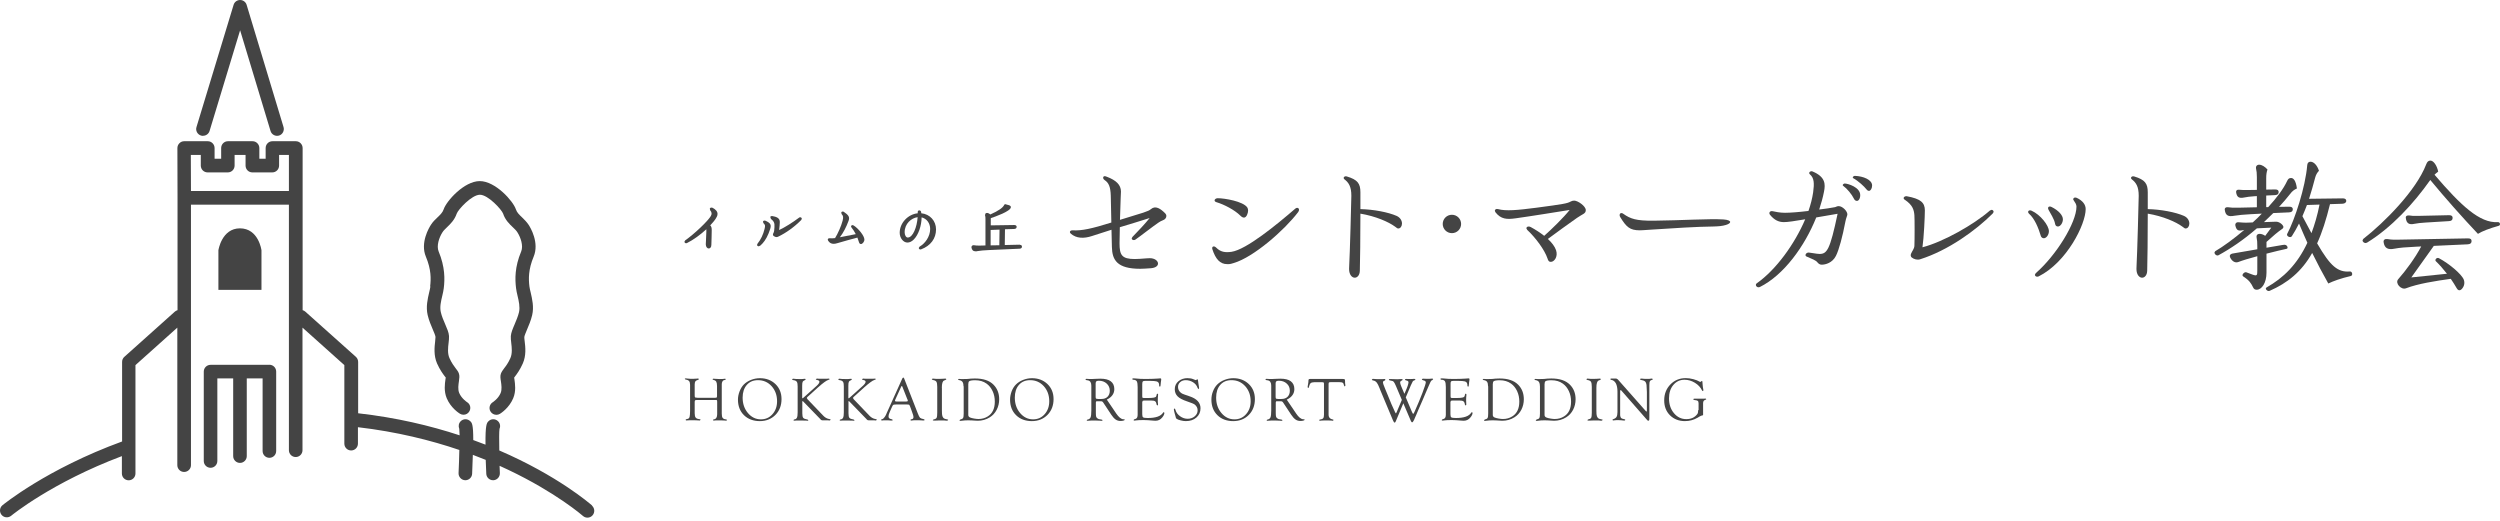<svg width="307" height="64" viewBox="0 0 307 64" fill="none" xmlns="http://www.w3.org/2000/svg">
<path d="M52.855 35.17C52.829 35.369 52.768 35.639 52.699 35.916C52.516 36.707 52.282 37.688 52.516 38.687C52.672 39.347 52.933 39.963 53.15 40.467C53.298 40.806 53.471 41.222 53.48 41.379C53.48 41.474 53.463 41.709 53.437 41.908C53.359 42.603 53.237 43.645 53.671 44.635C54.019 45.417 54.383 45.903 54.626 46.224L54.739 46.363C54.739 46.424 54.722 46.494 54.705 46.572C54.626 47.119 54.496 48.022 54.852 48.89C55.356 50.097 56.372 50.74 56.485 50.809C56.615 50.888 56.771 50.931 56.919 50.931C57.206 50.931 57.483 50.783 57.631 50.523C57.874 50.123 57.744 49.611 57.344 49.377C57.344 49.377 56.684 48.951 56.389 48.256C56.207 47.814 56.294 47.24 56.355 46.824C56.407 46.459 56.45 46.164 56.355 45.877C56.276 45.634 56.129 45.443 55.955 45.226C55.747 44.948 55.46 44.574 55.191 43.967C54.939 43.393 55.017 42.681 55.087 42.108C55.121 41.796 55.156 41.518 55.139 41.266C55.113 40.832 54.904 40.363 54.67 39.816C54.47 39.355 54.244 38.834 54.131 38.322C53.984 37.697 54.157 36.967 54.314 36.316C54.392 35.986 54.461 35.682 54.496 35.387C54.626 34.31 54.67 32.816 53.862 30.871C53.584 30.194 53.914 29.169 54.349 28.5C54.47 28.309 54.678 28.118 54.887 27.91C55.304 27.51 55.825 27.007 56.085 26.234C56.25 25.739 57.926 23.915 58.934 23.915C59.941 23.915 61.608 25.748 61.782 26.234C62.034 27.007 62.555 27.51 62.98 27.91C63.197 28.118 63.397 28.309 63.519 28.5C63.953 29.169 64.283 30.194 64.005 30.871C63.189 32.816 63.241 34.301 63.371 35.387C63.406 35.682 63.475 35.986 63.553 36.316C63.71 36.967 63.875 37.705 63.736 38.331C63.614 38.843 63.389 39.364 63.197 39.824C62.963 40.371 62.763 40.84 62.729 41.275C62.711 41.526 62.746 41.796 62.781 42.117C62.85 42.69 62.928 43.402 62.676 43.975C62.407 44.583 62.121 44.956 61.912 45.226C61.747 45.452 61.6 45.643 61.513 45.877C61.409 46.172 61.452 46.459 61.513 46.832C61.574 47.258 61.66 47.831 61.478 48.265C61.183 48.968 60.523 49.385 60.523 49.385C60.123 49.629 59.993 50.141 60.236 50.532C60.393 50.792 60.67 50.94 60.957 50.94C61.105 50.94 61.252 50.905 61.391 50.818C61.504 50.749 62.52 50.106 63.024 48.899C63.389 48.031 63.25 47.127 63.171 46.58L63.137 46.372L63.241 46.233C63.484 45.912 63.849 45.425 64.196 44.644C64.639 43.654 64.517 42.603 64.431 41.917C64.405 41.717 64.379 41.483 64.387 41.387C64.396 41.231 64.587 40.797 64.717 40.476C64.934 39.972 65.195 39.355 65.351 38.695C65.586 37.697 65.351 36.715 65.169 35.925C65.099 35.647 65.038 35.378 65.013 35.178C64.9 34.249 64.874 33.086 65.534 31.514C66.246 29.803 65.143 27.945 64.908 27.597C64.674 27.25 64.396 26.972 64.118 26.703C63.771 26.373 63.475 26.095 63.354 25.713C63.015 24.68 60.827 22.239 58.916 22.239C57.006 22.239 54.818 24.68 54.479 25.713C54.357 26.086 54.062 26.373 53.715 26.703C53.437 26.963 53.15 27.241 52.924 27.597C52.69 27.953 51.578 29.812 52.299 31.522C52.959 33.094 52.933 34.258 52.82 35.187" fill="#444444"/>
<path d="M72.724 62.09C72.429 61.83 68.46 58.4 61.313 55.317C61.287 54.049 61.287 52.998 61.339 52.66C61.478 52.356 61.417 51.982 61.165 51.73C60.836 51.4 60.306 51.4 59.984 51.73C59.776 51.939 59.594 52.13 59.62 54.605C59.133 54.414 58.63 54.223 58.117 54.04C58.117 52.095 57.952 51.921 57.753 51.73C57.423 51.4 56.893 51.4 56.572 51.73C56.32 51.982 56.268 52.347 56.398 52.66C56.415 52.807 56.433 53.085 56.441 53.458C52.829 52.269 48.669 51.279 43.98 50.749V44.444C43.98 44.21 43.876 43.975 43.702 43.819L37.484 38.261C37.389 38.175 37.276 38.123 37.163 38.088V24.289V24.159V18.184C37.163 17.724 36.789 17.342 36.329 17.342H33.455C32.995 17.342 32.621 17.715 32.621 18.184V19.495H31.848V18.184C31.848 17.724 31.475 17.342 31.015 17.342H27.993C27.532 17.342 27.159 17.715 27.159 18.184V19.495H26.351V18.184C26.351 17.724 25.978 17.342 25.518 17.342H22.617C22.392 17.342 22.183 17.429 22.027 17.594C21.87 17.75 21.784 17.967 21.784 18.184L21.801 24.289V38.088C21.688 38.123 21.575 38.183 21.48 38.261L15.271 43.819C15.088 43.975 14.993 44.21 14.993 44.444V54.214C5.718 57.601 0.386 61.977 0.299 62.047C-0.057 62.342 -0.1 62.872 0.195 63.228C0.491 63.584 1.02 63.627 1.376 63.332C1.454 63.263 6.387 59.242 14.967 56.011V58.148C14.967 58.608 15.34 58.981 15.8 58.981C16.261 58.981 16.634 58.608 16.634 58.148V44.835L21.775 40.233V57.123C21.775 57.583 22.148 57.957 22.609 57.957C23.069 57.957 23.451 57.583 23.451 57.123V25.131H35.478V55.291C35.478 55.751 35.852 56.124 36.312 56.124C36.772 56.124 37.146 55.751 37.146 55.291V40.233L42.286 44.835V54.483C42.286 54.943 42.66 55.317 43.12 55.317C43.58 55.317 43.954 54.943 43.954 54.483V52.46C48.721 53.016 52.907 54.066 56.407 55.256C56.389 56.151 56.355 57.158 56.311 58.096C56.294 58.556 56.65 58.947 57.11 58.973H57.145C57.588 58.973 57.961 58.625 57.978 58.174C58.013 57.279 58.048 56.515 58.065 55.855C58.612 56.064 59.133 56.263 59.646 56.472C59.663 56.984 59.689 57.54 59.715 58.174C59.733 58.625 60.106 58.973 60.549 58.973H60.584C61.044 58.955 61.4 58.556 61.383 58.096C61.365 57.8 61.356 57.505 61.348 57.201C61.721 57.366 62.077 57.531 62.416 57.696C68.304 60.492 71.56 63.332 71.586 63.358C71.743 63.497 71.942 63.567 72.142 63.567C72.376 63.567 72.602 63.471 72.767 63.28C73.071 62.933 73.036 62.403 72.698 62.099M35.487 23.455H23.451L23.434 19.026H24.658V20.338C24.658 20.798 25.031 21.171 25.492 21.171H27.975C28.436 21.171 28.809 20.798 28.809 20.338V19.026H30.155V20.338C30.155 20.798 30.528 21.171 30.989 21.171H33.438C33.898 21.171 34.271 20.798 34.271 20.338V19.026H35.478V23.455H35.487Z" fill="#444444"/>
<path d="M29.469 28.04C27.22 28.04 26.82 30.732 26.82 30.732V35.595H32.109V30.732C32.109 30.732 31.762 28.04 29.46 28.04" fill="#444444"/>
<path d="M33.09 44.801H25.856C25.396 44.801 25.023 45.174 25.023 45.634V56.611C25.023 57.071 25.396 57.444 25.856 57.444C26.317 57.444 26.69 57.071 26.69 56.611V46.468H28.635V56.012C28.635 56.472 29.009 56.845 29.469 56.845C29.929 56.845 30.303 56.472 30.303 56.012V46.468H32.248V55.386C32.248 55.847 32.621 56.22 33.081 56.22C33.542 56.22 33.915 55.847 33.915 55.386V45.626C33.915 45.165 33.542 44.792 33.081 44.792" fill="#444444"/>
<path d="M24.927 16.682C24.849 16.682 24.762 16.673 24.684 16.647C24.241 16.508 23.989 16.039 24.128 15.605L28.687 0.591C28.792 0.234 29.122 0 29.486 0C29.851 0 30.181 0.243 30.285 0.591L34.818 15.605C34.949 16.048 34.697 16.517 34.263 16.647C33.82 16.777 33.351 16.526 33.221 16.083L29.486 3.717L25.735 16.083C25.622 16.447 25.292 16.673 24.936 16.673" fill="#444444"/>
<path d="M87.469 25.513L87.356 25.487C87.278 25.487 87.2 25.531 87.165 25.6L87.2 25.809C87.417 26.06 87.443 26.286 87.278 26.547C86.913 27.163 85.272 28.726 84.143 29.517L84.048 29.682C84.048 29.777 84.143 29.873 84.256 29.873L84.36 29.847C85.081 29.491 85.967 28.865 86.74 28.153C86.74 28.231 86.74 28.327 86.74 28.44C86.74 28.631 86.705 29.291 86.688 29.664C86.688 29.768 86.67 29.916 86.67 29.994C86.67 30.333 86.861 30.515 87.035 30.515C87.191 30.515 87.356 30.376 87.356 30.072C87.356 29.847 87.365 29.525 87.382 29.213C87.391 28.839 87.4 28.475 87.4 28.266C87.4 27.997 87.365 27.806 87.217 27.676C87.513 27.363 87.869 26.955 88.025 26.616C88.086 26.503 88.112 26.39 88.112 26.269C88.112 25.974 87.903 25.722 87.469 25.496" fill="#444444"/>
<path d="M98.124 26.729C97.326 27.328 96.37 27.927 95.676 28.249C95.719 27.91 95.762 27.519 95.762 27.259C95.762 26.755 95.32 26.616 94.825 26.529H94.781C94.686 26.529 94.616 26.573 94.59 26.642L94.668 26.877C94.998 27.146 95.076 27.311 95.102 27.545C95.12 27.719 95.102 28.049 95.068 28.327C95.05 28.466 95.016 28.544 94.937 28.7C94.894 28.813 94.92 28.917 95.016 28.987C95.137 29.074 95.259 29.117 95.363 29.117L95.519 29.082C96.518 28.613 97.543 27.875 98.394 27.016L98.463 26.859C98.463 26.712 98.272 26.616 98.124 26.72" fill="#444444"/>
<path d="M93.974 27.102C93.861 27.059 93.739 27.102 93.696 27.198L93.739 27.389C93.956 27.615 94 27.658 93.887 28.118C93.722 28.804 93.435 29.404 93.027 29.916L92.966 30.072C92.966 30.176 93.07 30.246 93.175 30.246L93.357 30.168C93.461 30.081 93.548 29.994 93.626 29.907C94.017 29.482 94.321 28.917 94.573 28.136C94.729 27.632 94.668 27.398 93.974 27.094" fill="#444444"/>
<path d="M104.811 27.684L104.69 27.641C104.594 27.641 104.507 27.719 104.507 27.815L104.551 27.919C104.742 28.153 104.933 28.449 105.089 28.753C104.672 28.839 103.639 29.039 103.135 29.135C103.552 28.596 103.917 27.901 104.203 27.12C104.368 26.668 104.238 26.434 103.613 26.008C103.517 25.948 103.352 25.974 103.309 26.078L103.344 26.278C103.561 26.521 103.578 26.651 103.474 27.102C103.317 27.736 102.866 28.735 102.545 29.239C102.267 29.273 102.084 29.273 101.885 29.256H101.859C101.702 29.256 101.65 29.352 101.65 29.43L101.702 29.569C101.867 29.821 102.084 29.942 102.371 29.942C102.51 29.942 102.657 29.916 102.849 29.855C103.613 29.621 104.828 29.3 105.289 29.178C105.358 29.352 105.419 29.534 105.48 29.734C105.532 29.942 105.662 29.968 105.732 29.968C105.905 29.968 106.148 29.69 106.148 29.421C106.148 28.961 105.419 28.067 104.837 27.693" fill="#444444"/>
<path d="M113.139 26.199L113.113 26.026C113.096 25.913 113 25.834 112.887 25.834C112.774 25.834 112.696 25.913 112.696 26.043V26.191C111.489 26.312 110.482 27.389 110.482 28.587C110.482 29.221 110.925 29.786 111.428 29.786C111.706 29.786 111.975 29.655 112.227 29.395C112.783 28.83 113.165 27.728 113.174 26.694C113.799 26.842 114.224 27.406 114.224 28.118C114.224 29.074 113.573 29.925 112.931 30.281L112.826 30.446C112.826 30.541 112.905 30.637 113.026 30.637L113.113 30.619C114.277 30.185 114.945 29.291 114.945 28.171C114.945 27.12 114.19 26.295 113.148 26.191M112.687 26.668C112.601 27.893 112.106 29.169 111.472 29.169C111.263 29.169 111.09 28.883 111.09 28.518C111.09 27.476 111.897 26.772 112.687 26.668Z" fill="#444444"/>
<path d="M125.236 30.046L123.386 30.09L123.412 28.153L124.541 28.118C124.767 28.11 124.845 27.979 124.845 27.858C124.845 27.745 124.767 27.632 124.55 27.632L121.667 27.675V26.79C122.11 26.642 124.133 25.947 124.133 25.444C124.133 25.244 123.933 25.201 123.716 25.148C123.629 25.131 123.534 25.105 123.447 25.07L123.334 25.122C123.186 25.496 122.639 25.878 121.606 26.338C121.476 26.217 121.328 26.147 121.198 26.147C121.12 26.147 121.05 26.182 120.998 26.243L120.963 26.451C121.007 26.573 121.015 26.686 121.015 26.894V30.142L120.312 30.159C120.008 30.159 119.808 30.159 119.635 30.116C119.452 30.081 119.296 30.177 119.296 30.35V30.385C119.339 30.706 119.513 30.863 119.808 30.863C119.869 30.863 119.947 30.863 120.025 30.837C120.39 30.776 120.833 30.732 121.476 30.706L125.201 30.541C125.444 30.532 125.496 30.394 125.496 30.289C125.496 30.203 125.462 30.064 125.227 30.064M122.743 28.197L122.717 30.116L121.649 30.133V28.24L122.743 28.197Z" fill="#444444"/>
<path d="M85.611 48.847H87.799C87.912 48.847 87.981 48.838 88.008 48.812L88.051 48.682V47.414C88.051 47.154 88.016 46.98 87.955 46.867C87.895 46.763 87.773 46.685 87.591 46.65L87.487 46.563L87.582 46.502C87.634 46.502 87.721 46.502 87.834 46.52C87.999 46.537 88.172 46.546 88.355 46.546C88.615 46.546 88.806 46.546 88.911 46.52L89.05 46.502L89.136 46.572L89.05 46.65L88.902 46.685C88.824 46.702 88.763 46.754 88.711 46.85C88.659 46.945 88.633 47.058 88.633 47.18V50.775C88.633 51.035 88.668 51.227 88.746 51.322C88.824 51.426 88.963 51.487 89.171 51.504L89.293 51.574L89.189 51.661C89.136 51.661 89.076 51.661 88.998 51.643C88.937 51.635 88.815 51.626 88.624 51.626H88.346H88.068H87.895C87.738 51.652 87.651 51.652 87.634 51.652L87.547 51.583C87.547 51.539 87.591 51.513 87.678 51.496C87.938 51.452 88.068 51.235 88.068 50.862V50.714V49.351C88.068 49.229 88.06 49.168 88.034 49.142C88.016 49.125 87.938 49.116 87.808 49.116H85.62C85.481 49.116 85.394 49.134 85.359 49.16C85.324 49.186 85.307 49.264 85.307 49.377V50.74C85.307 51.001 85.35 51.183 85.428 51.279C85.507 51.383 85.663 51.452 85.889 51.47C85.984 51.478 86.028 51.513 86.028 51.565L85.923 51.643C85.923 51.643 85.828 51.643 85.741 51.626C85.672 51.617 85.524 51.609 85.298 51.609H84.986H84.742C84.682 51.609 84.603 51.609 84.508 51.617C84.378 51.626 84.299 51.635 84.273 51.635L84.178 51.565L84.273 51.478L84.456 51.435C84.569 51.409 84.638 51.331 84.682 51.192C84.716 51.053 84.742 50.81 84.742 50.462V47.267C84.742 47.05 84.699 46.893 84.621 46.798C84.543 46.702 84.395 46.633 84.187 46.607L84.082 46.529L84.178 46.459C84.221 46.459 84.299 46.468 84.404 46.485C84.595 46.511 84.82 46.52 85.081 46.52C85.255 46.52 85.42 46.511 85.576 46.494L85.732 46.476L85.837 46.554L85.732 46.641C85.567 46.685 85.454 46.746 85.394 46.824C85.342 46.902 85.307 47.032 85.307 47.215V48.543C85.307 48.682 85.324 48.769 85.35 48.795C85.376 48.821 85.472 48.838 85.628 48.838" fill="#444444"/>
<path d="M93.314 46.442C94.086 46.442 94.72 46.685 95.224 47.163C95.719 47.64 95.971 48.257 95.971 49.004C95.971 49.794 95.719 50.445 95.224 50.949C94.72 51.453 94.086 51.713 93.305 51.713C92.523 51.713 91.855 51.47 91.36 50.984C90.865 50.497 90.621 49.863 90.621 49.073C90.621 48.726 90.691 48.396 90.821 48.057C90.951 47.718 91.125 47.441 91.342 47.215C91.577 46.98 91.872 46.789 92.228 46.65C92.584 46.511 92.949 46.442 93.322 46.442M93.079 46.685C92.506 46.685 92.046 46.876 91.707 47.267C91.368 47.658 91.195 48.17 91.195 48.83C91.195 49.577 91.412 50.211 91.846 50.723C92.28 51.235 92.81 51.496 93.435 51.496C94.008 51.496 94.486 51.288 94.859 50.862C95.233 50.445 95.424 49.916 95.424 49.273C95.424 48.535 95.198 47.918 94.755 47.423C94.303 46.928 93.748 46.685 93.079 46.685Z" fill="#444444"/>
<path d="M98.524 49.394V50.749C98.524 51.035 98.559 51.218 98.637 51.313C98.715 51.409 98.889 51.469 99.166 51.522L99.279 51.6L99.192 51.669C99.192 51.669 99.088 51.669 98.993 51.652C98.915 51.652 98.767 51.643 98.55 51.643H98.255H97.994C97.89 51.643 97.82 51.643 97.786 51.643C97.655 51.652 97.577 51.66 97.56 51.66C97.482 51.66 97.438 51.635 97.438 51.574L97.543 51.504C97.699 51.495 97.803 51.417 97.864 51.287C97.925 51.157 97.951 50.931 97.951 50.627V47.466C97.951 47.197 97.925 47.015 97.864 46.91C97.803 46.806 97.699 46.737 97.534 46.702L97.352 46.667L97.256 46.589L97.36 46.511H97.49C97.621 46.537 97.812 46.546 98.081 46.546H98.498L98.689 46.528C98.784 46.52 98.845 46.511 98.862 46.511L98.949 46.58L98.862 46.667C98.706 46.737 98.611 46.806 98.567 46.893C98.524 46.98 98.507 47.145 98.507 47.397V48.847L98.541 48.925L98.602 48.882L98.663 48.838L100.261 47.405C100.504 47.188 100.625 47.015 100.625 46.884C100.625 46.771 100.539 46.702 100.356 46.667C100.243 46.65 100.182 46.615 100.182 46.572L100.295 46.493H100.4C100.504 46.511 100.617 46.511 100.747 46.511H101.086H101.364C101.52 46.511 101.624 46.511 101.676 46.502L101.789 46.485L101.893 46.554C101.893 46.554 101.832 46.624 101.711 46.658C101.485 46.719 101.06 47.032 100.426 47.596L99.158 48.743L99.071 48.864L99.158 49.021L101.094 51.044C101.303 51.261 101.52 51.391 101.763 51.443L101.928 51.478L102.015 51.548L101.902 51.635H101.815C101.772 51.617 101.659 51.617 101.494 51.617C101.346 51.617 101.242 51.617 101.172 51.617H100.999C100.912 51.617 100.842 51.591 100.782 51.522L100.721 51.452L98.724 49.394L98.645 49.307L98.559 49.264L98.489 49.351" fill="#444444"/>
<path d="M104.195 49.394V50.749C104.195 51.035 104.229 51.218 104.307 51.313C104.386 51.409 104.559 51.469 104.837 51.522L104.95 51.6L104.863 51.669C104.863 51.669 104.759 51.669 104.663 51.652C104.585 51.652 104.438 51.643 104.221 51.643H103.925H103.656C103.552 51.643 103.482 51.643 103.456 51.643C103.326 51.652 103.248 51.66 103.231 51.66C103.152 51.66 103.109 51.635 103.109 51.574L103.213 51.504C103.37 51.495 103.474 51.417 103.535 51.287C103.595 51.157 103.621 50.931 103.621 50.627V47.466C103.621 47.197 103.595 47.015 103.535 46.91C103.474 46.806 103.37 46.737 103.205 46.702L103.022 46.667L102.927 46.589L103.022 46.511H103.152C103.283 46.537 103.474 46.546 103.743 46.546H104.16L104.351 46.528C104.446 46.52 104.507 46.511 104.533 46.511L104.62 46.58L104.533 46.667C104.377 46.737 104.281 46.806 104.238 46.893C104.194 46.98 104.177 47.145 104.177 47.397V48.847L104.212 48.925L104.273 48.882L104.333 48.838L105.931 47.405C106.174 47.188 106.296 47.015 106.296 46.884C106.296 46.771 106.209 46.702 106.027 46.667C105.914 46.65 105.853 46.615 105.853 46.572L105.966 46.493H106.07C106.174 46.511 106.287 46.511 106.418 46.511H106.756H107.034C107.19 46.511 107.295 46.511 107.347 46.502L107.46 46.485L107.564 46.554C107.564 46.554 107.503 46.624 107.382 46.658C107.156 46.719 106.73 47.032 106.096 47.596L104.828 48.743L104.742 48.864L104.828 49.021L106.765 51.044C106.973 51.261 107.19 51.391 107.434 51.443L107.599 51.478L107.685 51.548L107.573 51.635H107.486C107.442 51.617 107.329 51.617 107.164 51.617C107.017 51.617 106.913 51.617 106.843 51.617H106.669C106.583 51.617 106.513 51.591 106.452 51.522L106.392 51.452L104.394 49.394L104.316 49.307L104.229 49.264L104.16 49.351" fill="#444444"/>
<path d="M111.376 49.672H110.03C109.848 49.672 109.735 49.689 109.692 49.715C109.648 49.741 109.587 49.845 109.518 50.01L109.275 50.557C109.162 50.809 109.11 50.992 109.11 51.113C109.11 51.235 109.136 51.313 109.197 51.365C109.257 51.417 109.37 51.461 109.535 51.495L109.648 51.582L109.544 51.643H109.422L109.066 51.617C108.945 51.617 108.814 51.617 108.658 51.617H108.493C108.372 51.634 108.302 51.643 108.285 51.643L108.189 51.574L108.25 51.495L108.389 51.452C108.441 51.434 108.502 51.374 108.589 51.27C108.676 51.165 108.745 51.052 108.797 50.94L108.901 50.696L110.812 46.459L110.916 46.346L111.02 46.45L112.618 50.54L112.696 50.74C112.809 51.044 112.905 51.226 112.983 51.304C113.061 51.374 113.217 51.434 113.452 51.478L113.565 51.574L113.46 51.634H113.321C113.191 51.617 112.965 51.608 112.635 51.608C112.305 51.608 112.071 51.608 111.993 51.634L111.88 51.652L111.784 51.574L111.88 51.495L111.993 51.469C112.114 51.443 112.175 51.356 112.175 51.217C112.175 51.087 112.097 50.827 111.949 50.436L111.767 49.941C111.715 49.802 111.671 49.724 111.645 49.706C111.611 49.689 111.533 49.672 111.394 49.672M111.437 49.072L110.855 47.596L110.829 47.518C110.794 47.44 110.768 47.397 110.734 47.397L110.673 47.466L109.943 49.072L109.9 49.211C109.9 49.272 109.961 49.307 110.074 49.307H110.178H111.298C111.42 49.307 111.48 49.272 111.48 49.211L111.463 49.125L111.446 49.055L111.437 49.072Z" fill="#444444"/>
<path d="M115.666 47.631V50.419C115.666 50.766 115.683 50.992 115.727 51.105C115.779 51.235 115.84 51.322 115.909 51.374C115.987 51.426 116.1 51.461 116.257 51.487C116.378 51.504 116.439 51.539 116.439 51.574L116.326 51.661H116.187C116.109 51.635 115.979 51.635 115.796 51.635H115.258L114.824 51.652H114.641L114.537 51.591L114.65 51.504C114.841 51.47 114.963 51.409 115.015 51.305C115.067 51.209 115.093 51.001 115.093 50.688V47.501C115.093 47.197 115.058 46.989 114.989 46.876C114.919 46.772 114.772 46.693 114.537 46.659L114.416 46.572L114.52 46.494H114.589C114.772 46.52 115.015 46.528 115.31 46.528C115.492 46.528 115.649 46.528 115.779 46.511L116.031 46.494H116.126L116.222 46.554L116.126 46.65L115.935 46.728C115.753 46.798 115.657 47.093 115.657 47.623" fill="#444444"/>
<path d="M118.315 47.432C118.315 47.18 118.271 46.998 118.184 46.885C118.098 46.772 117.959 46.702 117.768 46.676C117.689 46.676 117.646 46.642 117.646 46.598L117.742 46.529L118.037 46.546C118.037 46.546 118.15 46.546 118.297 46.546C118.549 46.546 118.74 46.546 118.879 46.529L119.226 46.494C119.374 46.485 119.539 46.477 119.721 46.477C120.737 46.477 121.502 46.728 122.005 47.241C122.466 47.71 122.7 48.3 122.7 49.03C122.7 49.499 122.596 49.924 122.396 50.315C122.196 50.706 121.91 51.018 121.554 51.244C121.094 51.531 120.599 51.67 120.06 51.67C119.999 51.67 119.886 51.67 119.721 51.652C119.391 51.626 119.105 51.617 118.853 51.617C118.584 51.617 118.358 51.635 118.167 51.661C118.08 51.67 118.011 51.678 117.959 51.687C117.872 51.687 117.828 51.661 117.828 51.6L117.933 51.513C118.098 51.478 118.21 51.418 118.263 51.331C118.315 51.244 118.341 51.062 118.341 50.784V47.432M118.905 47.136V50.958C118.905 51.105 118.983 51.209 119.131 51.27C119.261 51.322 119.426 51.366 119.635 51.4C119.843 51.435 120.008 51.453 120.156 51.453C120.581 51.453 120.963 51.348 121.302 51.131C121.875 50.775 122.162 50.167 122.162 49.316C122.162 48.847 122.075 48.422 121.892 48.031C121.71 47.64 121.467 47.336 121.154 47.111C120.772 46.833 120.303 46.694 119.756 46.694C119.365 46.694 119.114 46.737 119.009 46.824C118.949 46.876 118.914 46.971 118.914 47.128L118.905 47.136Z" fill="#444444"/>
<path d="M126.721 46.442C127.494 46.442 128.127 46.685 128.631 47.163C129.126 47.64 129.378 48.257 129.378 49.004C129.378 49.794 129.126 50.445 128.631 50.949C128.127 51.453 127.494 51.713 126.712 51.713C125.93 51.713 125.262 51.47 124.775 50.984C124.28 50.497 124.037 49.863 124.037 49.073C124.037 48.726 124.107 48.396 124.228 48.057C124.359 47.718 124.532 47.441 124.758 47.215C124.993 46.98 125.288 46.789 125.644 46.65C126 46.511 126.365 46.442 126.738 46.442M126.495 46.685C125.922 46.685 125.462 46.876 125.123 47.267C124.784 47.658 124.619 48.17 124.619 48.83C124.619 49.577 124.836 50.211 125.27 50.723C125.705 51.235 126.234 51.496 126.86 51.496C127.433 51.496 127.91 51.288 128.284 50.862C128.657 50.445 128.848 49.916 128.848 49.273C128.848 48.535 128.622 47.918 128.18 47.423C127.728 46.928 127.172 46.685 126.504 46.685H126.495Z" fill="#444444"/>
<path d="M135.917 49.072L136.942 50.583L137.063 50.766C137.385 51.235 137.671 51.469 137.94 51.487H138.062L138.123 51.547C138.123 51.582 138.062 51.617 137.958 51.651C137.854 51.678 137.723 51.695 137.593 51.695C137.367 51.695 137.168 51.634 136.994 51.513C136.82 51.391 136.638 51.191 136.456 50.913L135.526 49.507L135.474 49.428C135.413 49.324 135.318 49.272 135.188 49.272H134.693L134.614 49.289L134.571 49.411V50.722C134.571 50.94 134.588 51.078 134.606 51.157C134.623 51.235 134.675 51.304 134.753 51.365C134.858 51.452 135.023 51.504 135.248 51.521C135.335 51.53 135.379 51.556 135.387 51.608C135.387 51.66 135.353 51.678 135.266 51.678C135.231 51.678 135.162 51.678 135.049 51.66C134.944 51.652 134.788 51.643 134.58 51.643H134.224H134.033C133.946 51.643 133.85 51.643 133.729 51.66C133.633 51.669 133.564 51.678 133.529 51.678L133.433 51.599L133.529 51.53C133.729 51.495 133.859 51.4 133.92 51.261C133.981 51.122 134.015 50.835 134.015 50.418V47.362C134.015 46.971 133.876 46.763 133.598 46.71L133.425 46.684C133.347 46.667 133.303 46.641 133.303 46.597C133.303 46.545 133.347 46.519 133.425 46.519C133.442 46.519 133.529 46.519 133.685 46.537C133.772 46.537 133.885 46.545 134.015 46.545C134.128 46.545 134.328 46.537 134.597 46.519C134.797 46.511 134.971 46.502 135.118 46.502C135.691 46.502 136.117 46.606 136.403 46.823C136.69 47.04 136.838 47.362 136.838 47.779C136.838 48.334 136.534 48.769 135.917 49.072ZM134.823 48.994H135.24C135.57 48.994 135.822 48.907 136.004 48.725C136.186 48.543 136.282 48.3 136.282 47.987C136.282 47.631 136.152 47.327 135.9 47.101C135.648 46.867 135.327 46.754 134.936 46.754C134.788 46.754 134.684 46.78 134.632 46.823C134.58 46.867 134.545 46.962 134.545 47.084V47.205V48.716C134.545 48.838 134.562 48.907 134.588 48.942C134.623 48.968 134.693 48.986 134.806 48.986L134.823 48.994Z" fill="#444444"/>
<path d="M140.268 47.128V48.63C140.268 48.743 140.276 48.812 140.303 48.838C140.32 48.864 140.389 48.873 140.494 48.873H141.067C141.327 48.873 141.536 48.856 141.683 48.83C141.814 48.804 141.9 48.769 141.944 48.725C141.987 48.682 142.022 48.578 142.048 48.413L142.144 48.326L142.213 48.422V48.5C142.187 48.734 142.178 48.96 142.178 49.151C142.178 49.299 142.178 49.446 142.204 49.603V49.707L142.135 49.802L142.039 49.715L142.022 49.611C141.987 49.446 141.935 49.333 141.84 49.273C141.753 49.212 141.596 49.186 141.388 49.186H140.572C140.45 49.186 140.372 49.194 140.329 49.221L140.268 49.368V49.49V50.862C140.268 51.07 140.303 51.209 140.381 51.252C140.459 51.305 140.65 51.331 140.954 51.331C141.926 51.331 142.552 51.114 142.83 50.671L142.916 50.601L142.986 50.697C142.986 50.862 142.899 51.053 142.717 51.27C142.5 51.539 142.222 51.669 141.892 51.669C141.822 51.669 141.727 51.669 141.605 51.652C141.127 51.609 140.737 51.583 140.433 51.583C139.999 51.583 139.695 51.6 139.512 51.626C139.417 51.643 139.356 51.652 139.321 51.652C139.243 51.652 139.2 51.626 139.2 51.574L139.295 51.487L139.434 51.444C139.616 51.392 139.703 51.218 139.703 50.922V50.679V47.536C139.703 47.18 139.669 46.945 139.59 46.815C139.512 46.694 139.356 46.633 139.139 46.633L139.035 46.563C139.035 46.494 139.087 46.459 139.2 46.459C139.26 46.459 139.347 46.459 139.451 46.476C139.808 46.52 140.233 46.537 140.728 46.537C141.032 46.537 141.292 46.537 141.527 46.52L142.057 46.494C142.204 46.494 142.291 46.485 142.326 46.476L142.474 46.459C142.552 46.459 142.595 46.494 142.595 46.563V46.65C142.595 46.65 142.569 46.78 142.552 46.945L142.534 47.162C142.526 47.31 142.508 47.397 142.5 47.432L142.413 47.492L142.343 47.38V47.284C142.343 47.206 142.326 47.128 142.3 47.058C142.256 46.945 142.161 46.876 142.013 46.832C141.866 46.798 141.605 46.772 141.223 46.772H140.641C140.485 46.772 140.389 46.789 140.346 46.832C140.303 46.867 140.276 46.954 140.276 47.084" fill="#444444"/>
<path d="M145.843 46.441C146.103 46.441 146.329 46.476 146.511 46.554L146.772 46.658L146.841 46.676L146.928 46.641L146.98 46.598L147.024 46.58C147.085 46.58 147.119 46.641 147.119 46.763C147.119 46.806 147.137 46.928 147.171 47.136L147.232 47.518C147.241 47.605 147.25 47.648 147.25 47.674L147.171 47.787C147.171 47.787 147.093 47.727 147.05 47.605C146.963 47.336 146.781 47.119 146.511 46.945C146.234 46.771 145.93 46.684 145.6 46.684C145.33 46.684 145.113 46.763 144.931 46.919C144.749 47.075 144.662 47.275 144.662 47.509C144.662 47.718 144.723 47.9 144.835 48.048C144.94 48.178 145.044 48.274 145.165 48.334C145.287 48.395 145.582 48.499 146.051 48.656C146.963 48.951 147.423 49.446 147.423 50.132C147.423 50.592 147.258 50.974 146.92 51.27C146.581 51.565 146.155 51.712 145.626 51.712C145.435 51.712 145.226 51.686 145 51.626C144.775 51.574 144.601 51.504 144.497 51.435L144.41 51.339C144.41 51.339 144.375 51.218 144.34 51.078C144.34 51.061 144.306 50.948 144.245 50.74C144.184 50.514 144.149 50.358 144.149 50.262L144.228 50.158C144.271 50.158 144.314 50.219 144.349 50.34C144.436 50.653 144.627 50.905 144.914 51.113C145.2 51.322 145.513 51.426 145.843 51.426C146.173 51.426 146.477 51.33 146.711 51.122C146.946 50.922 147.067 50.679 147.067 50.392C147.067 50.106 146.954 49.889 146.737 49.698C146.624 49.602 146.303 49.463 145.773 49.29C145.226 49.107 144.835 48.899 144.61 48.673C144.384 48.447 144.262 48.152 144.262 47.796C144.262 47.397 144.41 47.066 144.714 46.815C145.009 46.563 145.4 46.433 145.869 46.433" fill="#444444"/>
<path d="M151.444 46.442C152.217 46.442 152.851 46.685 153.354 47.163C153.849 47.64 154.101 48.257 154.101 49.004C154.101 49.794 153.849 50.445 153.354 50.949C152.859 51.453 152.217 51.713 151.435 51.713C150.654 51.713 149.985 51.47 149.499 50.984C149.004 50.497 148.761 49.863 148.761 49.073C148.761 48.726 148.821 48.396 148.952 48.057C149.082 47.718 149.256 47.441 149.481 47.215C149.716 46.98 150.011 46.789 150.367 46.65C150.723 46.511 151.088 46.442 151.461 46.442M151.218 46.685C150.645 46.685 150.185 46.876 149.846 47.267C149.507 47.658 149.342 48.17 149.342 48.83C149.342 49.577 149.56 50.211 149.994 50.723C150.428 51.235 150.958 51.496 151.592 51.496C152.165 51.496 152.642 51.288 153.016 50.862C153.389 50.445 153.58 49.916 153.58 49.273C153.58 48.535 153.354 47.918 152.912 47.423C152.46 46.928 151.904 46.685 151.236 46.685H151.218Z" fill="#444444"/>
<path d="M158.009 49.072L159.034 50.583L159.155 50.766C159.468 51.235 159.763 51.469 160.032 51.487H160.154L160.215 51.547C160.215 51.582 160.154 51.617 160.05 51.651C159.946 51.678 159.824 51.695 159.685 51.695C159.459 51.695 159.26 51.634 159.086 51.513C158.912 51.391 158.73 51.191 158.548 50.913L157.618 49.507L157.566 49.428C157.505 49.324 157.41 49.272 157.28 49.272H156.785L156.707 49.289L156.663 49.411V50.722C156.663 50.94 156.68 51.078 156.698 51.157C156.715 51.235 156.767 51.304 156.845 51.365C156.95 51.452 157.115 51.504 157.34 51.521C157.427 51.53 157.471 51.556 157.479 51.608C157.479 51.66 157.445 51.678 157.358 51.678C157.323 51.678 157.254 51.678 157.141 51.66C157.037 51.652 156.88 51.643 156.672 51.643H156.316H156.125C156.038 51.643 155.942 51.643 155.821 51.66C155.725 51.669 155.656 51.678 155.621 51.678L155.526 51.599L155.621 51.53C155.821 51.495 155.951 51.4 156.012 51.261C156.073 51.122 156.107 50.835 156.107 50.418V47.362C156.107 46.971 155.968 46.763 155.699 46.71L155.526 46.684C155.447 46.667 155.404 46.641 155.404 46.597C155.404 46.545 155.447 46.519 155.534 46.519C155.552 46.519 155.638 46.519 155.795 46.537C155.882 46.537 155.994 46.545 156.125 46.545C156.238 46.545 156.437 46.537 156.707 46.519C156.906 46.511 157.08 46.502 157.228 46.502C157.801 46.502 158.226 46.606 158.513 46.823C158.799 47.04 158.947 47.362 158.947 47.779C158.947 48.334 158.643 48.769 158.026 49.072M156.932 48.994H157.349C157.679 48.994 157.931 48.907 158.113 48.725C158.296 48.543 158.391 48.3 158.391 47.987C158.391 47.631 158.27 47.327 158.009 47.101C157.757 46.867 157.436 46.754 157.037 46.754C156.889 46.754 156.793 46.78 156.733 46.823C156.672 46.875 156.646 46.962 156.646 47.084V47.205V48.716C156.646 48.838 156.663 48.907 156.689 48.942C156.724 48.968 156.793 48.986 156.906 48.986L156.932 48.994Z" fill="#444444"/>
<path d="M164.444 46.928H163.402C163.298 46.928 163.228 46.945 163.193 46.971C163.167 47.006 163.15 47.075 163.15 47.188V50.983C163.167 51.27 163.332 51.444 163.636 51.504C163.723 51.522 163.767 51.548 163.767 51.591L163.662 51.669C163.662 51.669 163.575 51.669 163.48 51.643C163.437 51.643 163.324 51.635 163.15 51.635H162.881H162.594C162.49 51.635 162.403 51.635 162.334 51.643C162.195 51.661 162.108 51.669 162.082 51.669L161.969 51.591C161.969 51.591 162.012 51.53 162.09 51.522C162.282 51.496 162.412 51.444 162.481 51.365C162.551 51.287 162.585 51.14 162.585 50.931V47.145C162.585 47.058 162.568 46.997 162.542 46.971C162.516 46.945 162.455 46.937 162.36 46.937H161.378C161.179 46.937 161.031 46.98 160.944 47.058C160.857 47.136 160.788 47.293 160.736 47.51C160.71 47.605 160.684 47.657 160.64 47.649L160.571 47.544C160.571 47.492 160.588 47.397 160.614 47.258C160.649 47.075 160.675 46.928 160.675 46.815C160.675 46.702 160.684 46.624 160.71 46.589C160.736 46.554 160.788 46.537 160.875 46.537H164.878C165.017 46.537 165.095 46.554 165.13 46.581C165.156 46.615 165.173 46.702 165.173 46.841C165.173 46.98 165.173 47.093 165.191 47.162C165.208 47.249 165.208 47.31 165.217 47.345L165.139 47.466L165.052 47.353C165.017 47.18 164.965 47.058 164.895 47.006C164.826 46.954 164.687 46.928 164.479 46.928" fill="#444444"/>
<path d="M172.616 48.76L173.362 50.523C173.441 50.723 173.501 50.818 173.545 50.818C173.579 50.818 173.614 50.757 173.666 50.645C173.684 50.61 173.71 50.54 173.762 50.436C174.092 49.715 174.387 48.986 174.674 48.248C174.952 47.51 175.09 47.075 175.09 46.945C175.09 46.832 174.986 46.745 174.778 46.702C174.665 46.676 174.604 46.633 174.604 46.58L174.708 46.502H174.778C174.882 46.511 175.03 46.52 175.229 46.52C175.455 46.52 175.62 46.52 175.733 46.502C175.82 46.493 175.881 46.485 175.907 46.485L175.994 46.563L175.889 46.676C175.785 46.711 175.716 46.789 175.664 46.902L175.464 47.345C175.377 47.527 175.247 47.831 175.073 48.248C174.891 48.691 174.752 49.012 174.656 49.229L174.213 50.236L173.918 50.94L173.736 51.348L173.658 51.539L173.597 51.652C173.536 51.791 173.467 51.86 173.406 51.86C173.354 51.86 173.302 51.8 173.249 51.678L172.329 49.524L171.4 51.739C171.356 51.843 171.313 51.895 171.261 51.895C171.2 51.895 171.131 51.8 171.052 51.608L169.515 47.935L169.42 47.692C169.29 47.353 169.168 47.119 169.073 46.989C168.968 46.858 168.847 46.771 168.69 46.737L168.534 46.702L168.456 46.615L168.569 46.528H168.664C168.76 46.546 168.881 46.554 169.038 46.554H169.498H169.811C169.932 46.546 170.01 46.537 170.045 46.537L170.141 46.633L170.062 46.728C169.906 46.771 169.828 46.841 169.828 46.945C169.828 47.067 169.915 47.336 170.097 47.753C170.184 47.944 170.314 48.265 170.497 48.717C170.67 49.16 170.801 49.464 170.87 49.629L171.235 50.436C171.278 50.523 171.304 50.584 171.313 50.61L171.356 50.688L171.417 50.766C171.417 50.766 171.461 50.723 171.495 50.645L171.513 50.601L172.147 49.107C172.095 48.986 172.06 48.908 172.051 48.882L171.721 48.109L171.417 47.388C171.304 47.127 171.209 46.954 171.148 46.884C171.087 46.815 170.992 46.763 170.853 46.754C170.653 46.728 170.549 46.685 170.557 46.615C170.557 46.563 170.61 46.546 170.714 46.546L171.582 46.572C171.686 46.572 171.808 46.572 171.956 46.554C172.034 46.554 172.086 46.546 172.112 46.546C172.199 46.546 172.242 46.572 172.242 46.633C172.242 46.667 172.199 46.702 172.121 46.737C171.999 46.789 171.938 46.867 171.938 46.971C171.938 47.067 171.982 47.223 172.068 47.431L172.459 48.361L172.537 48.187C172.824 47.553 172.963 47.136 172.963 46.945C172.963 46.832 172.885 46.763 172.72 46.728C172.598 46.711 172.537 46.667 172.537 46.606C172.537 46.554 172.581 46.537 172.668 46.537C172.685 46.537 172.728 46.537 172.815 46.537C172.919 46.537 173.05 46.546 173.197 46.546C173.354 46.546 173.475 46.546 173.562 46.528H173.71L173.823 46.606C173.823 46.65 173.779 46.676 173.692 46.702C173.597 46.728 173.527 46.78 173.484 46.841C173.441 46.902 173.362 47.067 173.249 47.327L172.642 48.769" fill="#444444"/>
<path d="M178.13 47.128V48.63C178.13 48.743 178.139 48.812 178.165 48.838C178.182 48.864 178.251 48.873 178.356 48.873H178.929C179.189 48.873 179.398 48.856 179.545 48.83C179.676 48.804 179.762 48.769 179.806 48.725C179.841 48.682 179.884 48.578 179.91 48.413L180.006 48.326L180.075 48.422V48.5C180.049 48.734 180.04 48.96 180.04 49.151C180.04 49.299 180.04 49.446 180.058 49.603V49.707L179.997 49.802L179.901 49.715L179.875 49.611C179.849 49.446 179.789 49.333 179.693 49.273C179.606 49.212 179.45 49.186 179.241 49.186H178.416C178.295 49.186 178.217 49.194 178.173 49.221L178.113 49.368V49.49V50.862C178.113 51.07 178.147 51.209 178.225 51.252C178.304 51.305 178.495 51.331 178.799 51.331C179.771 51.331 180.396 51.114 180.674 50.671L180.761 50.601L180.831 50.697C180.831 50.862 180.744 51.053 180.561 51.27C180.344 51.539 180.066 51.669 179.736 51.669C179.667 51.669 179.571 51.669 179.45 51.652C178.972 51.609 178.59 51.583 178.278 51.583C177.843 51.583 177.539 51.6 177.357 51.626C177.261 51.643 177.201 51.652 177.166 51.652C177.088 51.652 177.044 51.626 177.044 51.574L177.14 51.487L177.279 51.444C177.461 51.392 177.548 51.218 177.548 50.922V50.679V47.536C177.548 47.18 177.513 46.945 177.435 46.815C177.357 46.694 177.209 46.633 176.984 46.633L176.879 46.563C176.879 46.494 176.932 46.459 177.044 46.459C177.105 46.459 177.192 46.459 177.296 46.476C177.652 46.52 178.078 46.537 178.573 46.537C178.877 46.537 179.146 46.537 179.38 46.52L179.91 46.494C180.058 46.494 180.145 46.485 180.179 46.476L180.327 46.459C180.414 46.459 180.449 46.494 180.449 46.563V46.65C180.449 46.65 180.422 46.78 180.405 46.945L180.388 47.162C180.37 47.31 180.362 47.397 180.353 47.432L180.266 47.492L180.197 47.38V47.284C180.197 47.206 180.179 47.128 180.153 47.058C180.11 46.945 180.014 46.876 179.867 46.832C179.728 46.798 179.459 46.772 179.076 46.772H178.495C178.338 46.772 178.243 46.789 178.199 46.832C178.156 46.867 178.13 46.954 178.13 47.084" fill="#444444"/>
<path d="M182.732 47.432C182.732 47.18 182.689 46.998 182.611 46.885C182.524 46.772 182.385 46.702 182.194 46.676C182.116 46.676 182.072 46.642 182.072 46.598L182.168 46.529L182.463 46.546C182.463 46.546 182.576 46.546 182.724 46.546C182.976 46.546 183.167 46.546 183.306 46.529L183.653 46.494C183.8 46.485 183.965 46.477 184.148 46.477C185.164 46.477 185.919 46.728 186.432 47.241C186.892 47.71 187.126 48.3 187.126 49.03C187.126 49.499 187.022 49.924 186.823 50.315C186.623 50.706 186.336 51.018 185.971 51.244C185.52 51.531 185.016 51.67 184.478 51.67C184.417 51.67 184.304 51.67 184.139 51.652C183.809 51.626 183.514 51.617 183.271 51.617C183.002 51.617 182.776 51.635 182.576 51.661C182.489 51.67 182.42 51.678 182.368 51.687C182.281 51.687 182.237 51.661 182.237 51.6L182.342 51.513C182.507 51.478 182.619 51.418 182.672 51.331C182.724 51.244 182.75 51.062 182.75 50.784V47.432M183.314 47.136V50.958C183.314 51.105 183.392 51.209 183.54 51.27C183.67 51.322 183.835 51.366 184.044 51.4C184.252 51.435 184.417 51.453 184.565 51.453C184.99 51.453 185.372 51.348 185.711 51.131C186.284 50.775 186.571 50.167 186.571 49.316C186.571 48.847 186.484 48.422 186.301 48.031C186.119 47.64 185.876 47.336 185.563 47.111C185.181 46.833 184.712 46.694 184.165 46.694C183.774 46.694 183.523 46.737 183.418 46.824C183.358 46.876 183.323 46.971 183.323 47.128L183.314 47.136Z" fill="#444444"/>
<path d="M189.098 47.432C189.098 47.18 189.054 46.998 188.967 46.885C188.881 46.772 188.742 46.702 188.551 46.676C188.472 46.676 188.429 46.642 188.429 46.598L188.525 46.529L188.82 46.546C188.82 46.546 188.933 46.546 189.08 46.546C189.332 46.546 189.523 46.546 189.662 46.529L190.01 46.494C190.157 46.485 190.322 46.477 190.505 46.477C191.521 46.477 192.276 46.728 192.788 47.241C193.249 47.71 193.483 48.3 193.483 49.03C193.483 49.499 193.379 49.924 193.179 50.315C192.979 50.706 192.693 51.018 192.328 51.244C191.877 51.531 191.373 51.67 190.835 51.67C190.774 51.67 190.652 51.67 190.496 51.652C190.166 51.626 189.879 51.617 189.627 51.617C189.358 51.617 189.132 51.635 188.933 51.661C188.846 51.67 188.768 51.678 188.724 51.687C188.638 51.687 188.594 51.661 188.594 51.6L188.698 51.513C188.872 51.478 188.976 51.418 189.028 51.331C189.08 51.244 189.106 51.062 189.106 50.784V47.432M189.671 47.136V50.958C189.671 51.105 189.749 51.209 189.897 51.27C190.027 51.322 190.192 51.366 190.4 51.4C190.609 51.435 190.774 51.453 190.921 51.453C191.347 51.453 191.729 51.348 192.068 51.131C192.641 50.775 192.927 50.167 192.927 49.316C192.927 48.847 192.841 48.422 192.658 48.031C192.476 47.64 192.233 47.336 191.92 47.111C191.538 46.833 191.069 46.694 190.522 46.694C190.131 46.694 189.879 46.737 189.775 46.824C189.714 46.876 189.68 46.971 189.68 47.128L189.671 47.136Z" fill="#444444"/>
<path d="M196.036 47.631V50.419C196.036 50.766 196.054 50.992 196.097 51.105C196.149 51.235 196.21 51.322 196.279 51.374C196.349 51.426 196.47 51.461 196.627 51.487C196.748 51.504 196.809 51.539 196.809 51.574L196.696 51.661H196.557C196.479 51.635 196.349 51.635 196.167 51.635H195.628L195.185 51.652H195.012L194.916 51.591L195.029 51.504C195.211 51.47 195.342 51.409 195.394 51.305C195.446 51.209 195.472 51.001 195.472 50.688V47.501C195.472 47.197 195.437 46.989 195.368 46.876C195.298 46.772 195.142 46.693 194.916 46.659L194.794 46.572L194.899 46.494H194.968C195.15 46.52 195.394 46.528 195.689 46.528C195.871 46.528 196.028 46.528 196.158 46.511L196.41 46.494H196.505L196.601 46.554L196.505 46.65L196.314 46.728C196.132 46.798 196.036 47.093 196.036 47.623" fill="#444444"/>
<path d="M202.541 47.97V51.079C202.541 51.357 202.541 51.53 202.523 51.591L202.419 51.678L202.332 51.643L202.245 51.548L199.11 47.97L199.076 47.926L199.024 47.9C198.98 47.9 198.954 47.953 198.954 48.065V50.74V51.001C198.971 51.166 199.015 51.278 199.076 51.339C199.145 51.4 199.275 51.443 199.466 51.478C199.545 51.487 199.588 51.522 199.588 51.574L199.51 51.643H199.397C199.397 51.643 199.258 51.626 199.076 51.608L198.694 51.591H198.511C198.416 51.591 198.32 51.6 198.233 51.617L198.094 51.635L197.99 51.565L198.094 51.478C198.303 51.409 198.442 51.313 198.511 51.192C198.581 51.07 198.624 50.879 198.624 50.61V48.083C198.624 47.657 198.555 47.319 198.424 47.067C198.285 46.824 198.094 46.676 197.834 46.641L197.73 46.554L197.816 46.485H197.877H198.034H198.285H198.346H198.485L198.667 46.589L202.089 50.462L202.193 50.549L202.237 50.48V48.144L202.193 47.284C202.167 47.075 202.106 46.928 202.011 46.841C201.915 46.754 201.733 46.685 201.481 46.65L201.377 46.563L201.481 46.493H201.637C201.811 46.52 202.037 46.528 202.323 46.528C202.48 46.528 202.601 46.528 202.688 46.502C202.766 46.485 202.827 46.485 202.871 46.485L202.975 46.563L202.905 46.633C202.758 46.667 202.653 46.728 202.61 46.815C202.558 46.902 202.541 47.067 202.541 47.301V47.944" fill="#444444"/>
<path d="M208.585 50.367V49.533C208.585 49.385 208.55 49.281 208.489 49.229C208.42 49.177 208.289 49.142 208.09 49.125C207.994 49.116 207.942 49.081 207.942 49.029C207.942 48.986 207.977 48.96 208.064 48.96H208.211H208.489C208.871 48.96 209.097 48.96 209.158 48.96C209.331 48.951 209.427 48.942 209.453 48.942L209.54 49.012L209.427 49.099C209.236 49.142 209.14 49.281 209.14 49.507V49.628V50.818V50.94L209.123 50.992L209.019 51.018C208.949 51.026 208.845 51.07 208.706 51.148L208.463 51.296C207.977 51.574 207.464 51.712 206.909 51.712C206.162 51.712 205.554 51.469 205.076 51C204.599 50.523 204.364 49.915 204.364 49.168C204.364 48.386 204.616 47.735 205.12 47.214C205.623 46.693 206.257 46.433 207.013 46.433C207.308 46.433 207.612 46.476 207.942 46.563C208.272 46.65 208.532 46.754 208.723 46.876L208.784 46.901L208.854 46.876L208.941 46.806L208.993 46.78C209.036 46.78 209.062 46.841 209.062 46.954C209.062 47.006 209.062 47.093 209.08 47.206L209.114 47.553C209.132 47.648 209.14 47.744 209.166 47.831L209.184 47.935L209.106 48.031L209.027 47.97C208.836 47.57 208.532 47.249 208.133 47.006C207.734 46.763 207.308 46.632 206.856 46.632C206.301 46.632 205.84 46.849 205.484 47.275C205.128 47.7 204.955 48.248 204.955 48.925C204.955 49.646 205.154 50.254 205.563 50.74C205.971 51.226 206.474 51.469 207.074 51.469C207.673 51.469 208.098 51.27 208.42 50.861C208.498 50.766 208.541 50.592 208.541 50.349" fill="#444444"/>
<path d="M140.016 33.008C137.168 33.008 136.577 31.914 136.542 30.351C136.525 29.725 136.508 28.979 136.49 28.214C135.639 28.492 134.823 28.753 134.111 28.979C133.069 29.326 132.166 29.274 131.506 28.701C131.419 28.631 131.384 28.562 131.384 28.492C131.384 28.371 131.523 28.266 131.731 28.284C132.826 28.353 134.093 28.075 136.473 27.328C136.438 26.043 136.421 24.793 136.403 24.029C136.369 22.917 136.143 22.448 135.657 22.118C135.518 22.031 135.466 21.91 135.466 21.823C135.466 21.719 135.535 21.632 135.657 21.632C135.726 21.632 135.83 21.667 135.952 21.719C137.046 22.136 137.654 22.691 137.654 23.525C137.654 23.681 137.637 24.081 137.619 24.341C137.602 24.706 137.55 26.2 137.532 26.998C140.398 26.113 141.006 25.974 141.336 25.679C141.909 25.192 142.534 25.644 143.09 26.2C143.177 26.286 143.229 26.408 143.229 26.53C143.229 26.738 143.073 26.964 142.795 27.051C142.413 27.19 142.135 27.433 141.614 27.797C141.023 28.214 140.311 28.805 139.443 29.413C139.373 29.465 139.321 29.482 139.234 29.482C139.078 29.482 138.974 29.395 138.974 29.274L139.061 29.1C139.79 28.353 140.624 27.468 141.18 26.773C140.085 27.12 138.8 27.52 137.515 27.902C137.498 28.492 137.48 29.308 137.48 29.882C137.48 31.306 137.741 31.809 139.356 31.809C139.651 31.809 140.207 31.775 140.815 31.723C141.006 31.705 141.058 31.705 141.197 31.705C141.805 31.705 142.204 32.035 142.204 32.365C142.204 32.626 141.944 32.886 141.336 32.938C140.919 32.973 140.259 33.008 140.016 33.008Z" fill="#444444"/>
<path d="M150.871 32.435H150.697C149.829 32.435 149.273 31.827 148.874 30.594L148.856 30.472C148.856 30.246 149.099 30.16 149.36 30.42C149.898 30.959 150.471 31.028 151.218 30.924C153.042 30.663 156.776 27.589 159.034 25.644C159.277 25.418 159.52 25.54 159.52 25.765C159.52 25.852 159.485 25.939 159.416 26.043C157.679 28.319 153.928 31.584 151.513 32.296C151.288 32.365 151.079 32.435 150.871 32.435ZM152.764 26.721C152.608 26.721 152.469 26.634 152.312 26.478C151.618 25.783 150.315 25.105 149.377 24.828C149.221 24.776 149.151 24.706 149.151 24.602C149.151 24.463 149.343 24.341 149.534 24.341C150.385 24.341 152.642 24.723 153.163 25.47C153.233 25.574 153.268 25.713 153.268 25.852C153.268 26.165 153.077 26.721 152.764 26.721Z" fill="#444444"/>
<path d="M166.363 34.102C166.05 34.102 165.668 33.772 165.668 33.025C165.668 32.886 165.668 32.852 165.686 32.539C165.755 31.48 165.946 24.515 165.946 24.046C165.946 22.9 165.616 22.431 165.113 22.032C164.887 21.858 165.043 21.649 165.269 21.649L165.39 21.667C166.728 22.066 167.058 22.552 167.058 23.612V25.679C168.673 25.713 170.479 26.061 171.504 26.512C171.973 26.721 172.164 27.12 172.164 27.45C172.164 27.78 171.973 28.058 171.712 28.058C171.608 28.058 171.556 28.023 171.313 27.832C170.514 27.242 168.916 26.547 167.058 26.235C167.058 28.822 167.023 32.4 166.988 33.251C166.971 33.824 166.658 34.102 166.363 34.102Z" fill="#444444"/>
<path d="M190.027 31.722C189.68 30.698 188.603 29.221 187.543 28.231L187.439 28.04C187.439 27.919 187.543 27.815 187.717 27.815C187.786 27.815 187.891 27.832 187.977 27.884C188.585 28.214 189.141 28.579 189.627 28.961C190.548 28.145 192.007 26.72 192.754 25.782C191.208 26.026 188.03 26.547 186.136 26.807C185.042 26.963 184.313 26.929 183.636 26.06L183.566 25.887C183.566 25.73 183.722 25.609 183.965 25.678C184.921 25.939 186.293 25.817 188.69 25.505C191.972 25.07 192.458 24.984 192.858 24.758C193.014 24.671 193.153 24.636 193.309 24.636C193.761 24.636 194.734 25.314 194.734 25.8C194.734 26.251 194.352 26.269 193.657 26.755C192.684 27.433 191.086 28.596 190.079 29.343C190.565 29.794 190.93 30.263 191.086 30.732C191.347 31.531 190.861 32.157 190.444 32.157C190.201 32.157 190.131 32.035 190.027 31.722Z" fill="#444444"/>
<path d="M201.768 28.266C201.629 28.266 201.49 28.283 201.368 28.283C200.152 28.283 199.718 27.884 198.971 26.668C198.815 26.425 198.902 26.165 199.11 26.165C199.197 26.165 199.267 26.199 199.336 26.251C200.222 26.877 200.917 27.12 203.07 27.102C206.353 27.068 209.931 26.842 211.615 26.946C212.188 26.981 212.466 27.12 212.466 27.259C212.466 27.38 212.293 27.519 211.945 27.623C211.494 27.762 211.042 27.797 210.382 27.814C208.489 27.832 205.363 28.023 202.81 28.197C202.445 28.214 202.098 28.249 201.768 28.266Z" fill="#444444"/>
<path d="M226.612 27.224C226.265 29.047 225.831 30.68 225.449 31.427C225.015 32.278 224.181 32.504 223.695 32.504C223.504 32.504 223.313 32.399 223.156 32.191C223 31.983 222.496 31.774 221.836 31.496C221.749 31.462 221.715 31.392 221.715 31.323C221.715 31.184 221.871 31.01 222.097 31.01C222.184 31.01 222.305 31.027 222.583 31.079C223.017 31.149 223.26 31.184 223.434 31.184C224.355 31.184 224.719 30.697 225.657 26.251C224.65 26.425 223.781 26.564 223.035 26.703C221.61 30.263 219.04 33.789 216.105 35.248L215.949 35.282C215.775 35.282 215.619 35.144 215.619 34.987C215.619 34.9 215.653 34.848 215.723 34.796C218.102 33.129 220.395 29.951 221.68 26.928C220.343 27.154 219.544 27.276 219.057 27.276C218.397 27.276 217.859 26.998 217.355 26.373C217.164 26.13 217.355 25.852 217.703 25.939C218.033 26.008 218.554 26.13 219.196 26.13C219.839 26.13 220.95 26.043 222.079 25.904C222.357 25.105 222.548 24.341 222.653 23.629C222.809 22.5 222.774 21.857 222.27 21.423C222.045 21.232 222.253 21.023 222.462 21.023L222.548 21.041C224.198 21.718 224.164 22.639 223.99 23.524C223.851 24.254 223.643 24.983 223.399 25.73C224.129 25.643 224.824 25.539 225.362 25.435C225.501 25.383 225.605 25.313 225.796 25.313C226.248 25.313 226.856 25.921 226.856 26.321C226.856 26.494 226.699 26.738 226.612 27.224ZM228.037 24.671C227.88 24.671 227.759 24.584 227.689 24.445C227.394 23.854 226.838 23.177 226.335 22.812L226.282 22.743C226.282 22.656 226.421 22.535 226.526 22.535C226.908 22.535 228.436 22.986 228.436 23.959C228.436 24.41 228.228 24.671 228.037 24.671ZM229.513 23.438C229.391 23.438 229.287 23.368 229.183 23.229C228.94 22.916 228.21 22.222 227.568 21.875L227.516 21.805C227.516 21.701 227.655 21.597 227.776 21.597C228.801 21.631 229.895 22.066 229.895 22.778C229.895 23.142 229.704 23.438 229.513 23.438Z" fill="#444444"/>
<path d="M234.758 31.617C234.636 31.513 234.602 31.34 234.671 31.166C234.81 30.819 235.071 30.558 235.088 30.193C235.123 29.481 235.123 26.841 235.088 26.424C235.036 25.782 234.88 25.174 233.907 24.531C233.612 24.34 233.838 24.097 234.081 24.097H234.15C235.852 24.41 236.373 24.879 236.373 25.834C236.373 26.581 236.252 29.203 236.078 30.367C238.631 29.707 242.4 27.571 244.363 25.851L244.571 25.765C244.71 25.765 244.814 25.903 244.814 25.99C244.814 26.042 244.779 26.147 244.692 26.233C242.66 28.265 239.256 30.749 235.783 31.843C235.453 31.948 235.036 31.843 234.758 31.617Z" fill="#444444"/>
<path d="M250.98 29.256C250.823 29.256 250.667 29.152 250.615 28.979C250.32 27.988 249.851 26.842 249.173 26.252C249.087 26.182 249.052 26.095 249.052 26.026C249.052 25.87 249.226 25.765 249.469 25.87C250.563 26.356 251.605 27.693 251.605 28.388C251.605 28.84 251.292 29.256 250.98 29.256ZM250.337 33.946L250.181 33.98C250.007 33.98 249.886 33.876 249.886 33.737L249.99 33.546C252.508 31.358 254.992 27.328 254.992 25.366C254.992 25.105 254.835 24.88 254.627 24.567C254.523 24.411 254.662 24.254 254.835 24.254L255.009 24.289C255.756 24.637 256.121 25.123 256.121 25.679C256.121 27.537 253.811 32.209 250.337 33.946ZM252.717 27.815C252.543 27.815 252.404 27.711 252.369 27.502C252.265 26.877 251.779 26.2 251.553 25.748C251.397 25.435 251.622 25.262 251.935 25.418C252.803 25.852 253.324 26.443 253.324 26.929C253.324 27.381 253.012 27.815 252.717 27.815Z" fill="#444444"/>
<path d="M263.051 34.102C262.738 34.102 262.356 33.772 262.356 33.025C262.356 32.886 262.356 32.852 262.373 32.539C262.443 31.48 262.634 24.515 262.634 24.046C262.634 22.9 262.304 22.431 261.8 22.032C261.574 21.858 261.731 21.649 261.956 21.649L262.078 21.667C263.415 22.066 263.745 22.552 263.745 23.612V25.679C265.36 25.713 267.167 26.061 268.191 26.512C268.66 26.721 268.851 27.12 268.851 27.45C268.851 27.78 268.66 28.058 268.4 28.058C268.296 28.058 268.244 28.023 268 27.832C267.201 27.242 265.604 26.547 263.745 26.235C263.745 28.822 263.711 32.4 263.676 33.251C263.658 33.824 263.346 34.102 263.051 34.102Z" fill="#444444"/>
<path d="M276.658 35.248C276.415 34.762 276.224 34.432 275.442 33.928L275.373 33.807C275.373 33.651 275.581 33.425 275.772 33.425L275.859 33.442L276.554 33.703C277.179 33.928 277.197 33.842 277.197 33.182V31.462C276.224 31.723 275.356 31.983 274.869 32.174C274.452 32.331 274.088 32.053 273.879 31.653C273.758 31.427 273.81 31.202 274.175 31.132L277.197 30.611V30.246C277.197 29.708 277.179 29.5 277.11 29.17C277.058 28.926 277.179 28.718 277.492 28.718C277.7 28.718 277.943 28.805 278.169 28.961L278.916 27.954L277.144 28.041C275.529 29.448 273.879 30.559 272.403 31.358L272.299 31.375C272.108 31.375 271.934 31.167 271.934 31.011L272.021 30.854C273.028 30.264 274.313 29.326 275.599 28.232L275.442 28.266C274.869 28.388 274.643 28.301 274.505 27.711C274.452 27.468 274.609 27.259 274.904 27.294C275.251 27.329 275.703 27.363 276.276 27.329L276.641 27.311C277.023 26.964 277.405 26.599 277.752 26.234L276.38 26.304C275.495 26.356 274.869 26.408 274.366 26.495C273.653 26.634 273.289 26.477 273.202 25.765C273.167 25.522 273.376 25.401 273.636 25.453C273.949 25.505 274.313 25.522 274.869 25.505L277.144 25.453V24.081L276.849 24.098C276.311 24.133 275.911 24.185 275.581 24.254C274.991 24.376 274.678 24.254 274.591 23.577C274.574 23.369 274.748 23.265 274.973 23.299C275.234 23.334 275.529 23.334 275.981 23.334L277.144 23.317V21.736C277.144 21.285 277.11 20.989 277.04 20.694C276.988 20.486 277.11 20.225 277.422 20.225C277.752 20.225 278.134 20.468 278.447 20.816C278.343 21.093 278.291 21.424 278.291 21.875V23.282L279.402 23.265C279.698 23.265 279.819 23.386 279.819 23.577C279.819 23.803 279.698 23.942 279.385 23.959L278.291 24.011V25.436H278.534C279.559 24.324 280.41 23.195 280.861 22.222C280.983 21.962 281.104 21.858 281.348 21.858C281.643 21.858 281.938 22.188 282.06 23.143C281.764 23.282 281.504 23.438 281.226 23.82C280.792 24.376 280.34 24.897 279.871 25.401L281.139 25.383C281.434 25.383 281.556 25.505 281.556 25.696C281.556 25.922 281.434 26.061 281.104 26.078L279.159 26.165C278.777 26.547 278.395 26.912 278.013 27.276L278.968 27.242C279.385 27.224 279.42 27.224 279.506 27.224C279.941 27.224 280.41 27.641 280.41 27.902L280.305 28.075C279.732 28.457 279.107 28.996 278.325 29.708V30.42L280.253 30.09C280.444 30.055 280.479 30.055 280.531 30.055C280.774 30.055 280.913 30.246 280.913 30.403C280.913 30.472 280.879 30.542 280.774 30.559C280.184 30.681 279.281 30.906 278.325 31.149V33.494C278.325 34.727 277.752 35.578 277.127 35.578C276.867 35.578 276.762 35.474 276.658 35.248ZM278.239 35.422L278.325 35.3C280.41 34.137 282.112 32.452 283.345 29.812C283.015 29.065 282.667 28.284 282.32 27.45C282.042 28.006 281.747 28.527 281.434 29.013C281.382 29.083 281.313 29.117 281.226 29.117C281.052 29.117 280.844 28.979 280.844 28.822L280.861 28.735C281.799 26.981 283.102 22.987 283.327 20.295C283.345 20.017 283.484 19.86 283.727 19.86C284.126 19.86 284.543 20.277 284.769 20.972C284.543 21.215 284.404 21.441 284.3 21.823C284.074 22.674 283.831 23.56 283.553 24.411L287.704 24.359C287.947 24.359 288.121 24.463 288.121 24.654C288.121 24.88 287.93 25.001 287.669 25.019L286.124 25.071C285.655 26.981 285.151 28.562 284.543 29.882C286.176 32.713 287.096 33.459 288.573 33.338C288.746 33.321 288.85 33.494 288.85 33.651C288.85 33.772 288.798 33.859 288.677 33.894C287.478 34.172 286.523 34.519 285.915 34.814C285.238 33.616 284.595 32.4 283.935 31.063C282.65 33.355 280.896 34.762 278.708 35.717L278.603 35.735C278.378 35.735 278.239 35.526 278.239 35.422ZM284.838 25.123L283.293 25.175C283.119 25.644 282.928 26.095 282.737 26.547C283.154 27.311 283.518 28.006 283.848 28.631C284.231 27.607 284.578 26.443 284.838 25.123Z" fill="#444444"/>
<path d="M290.501 29.846C290.292 29.846 290.118 29.672 290.118 29.516L290.205 29.343C292.793 27.328 296.701 23.403 297.934 20.19C298.056 19.86 298.212 19.721 298.455 19.721C298.854 19.721 299.271 20.363 299.41 21.075C299.237 21.197 299.098 21.319 298.959 21.457C302.241 25.296 304.534 27.415 306.722 27.276C306.896 27.258 307 27.397 307 27.519C307 27.606 306.948 27.693 306.844 27.727C305.732 28.04 304.812 28.387 304.291 28.717C302.432 26.755 300.244 24.288 298.438 22.1C296.388 25.018 293.644 27.971 290.674 29.794L290.501 29.846ZM301.668 35.369C301.477 35.039 301.234 34.64 300.956 34.24C299.08 34.501 296.944 34.831 295.45 35.404C294.86 35.63 294.078 34.779 294.495 34.292C295.398 33.285 296.631 31.6 297.326 30.263L296.631 30.298C295.485 30.35 294.651 30.419 294.026 30.541C293.245 30.697 292.81 30.489 292.706 29.725C292.672 29.429 292.897 29.308 293.21 29.36C293.575 29.429 294.009 29.447 294.599 29.429L303.075 29.273C303.405 29.273 303.509 29.395 303.509 29.603C303.509 29.829 303.388 29.985 303.04 30.003L298.872 30.194L296.11 34.067L300.487 33.615C300.053 33.059 299.567 32.504 299.115 32.069L299.063 31.965C299.063 31.843 299.184 31.67 299.376 31.67L299.497 31.705C300.748 32.365 302.293 33.667 302.554 34.344C302.693 34.727 302.623 35.161 302.293 35.508C302.207 35.595 302.102 35.647 302.015 35.647C301.894 35.647 301.772 35.56 301.668 35.369ZM297.882 27.328C297.274 27.363 296.84 27.415 296.492 27.484C295.885 27.623 295.502 27.467 295.433 26.755C295.398 26.512 295.624 26.425 295.867 26.459C296.128 26.512 296.475 26.529 296.909 26.512L300.748 26.425C301.06 26.425 301.182 26.546 301.182 26.755C301.182 26.998 301.06 27.137 300.73 27.154L297.882 27.328Z" fill="#444444"/>
<path d="M178.295 28.631C177.67 28.631 177.166 28.127 177.166 27.502C177.166 26.877 177.67 26.373 178.295 26.373C178.92 26.373 179.424 26.877 179.424 27.502C179.424 28.127 178.92 28.631 178.295 28.631Z" fill="#444444"/>
</svg>
